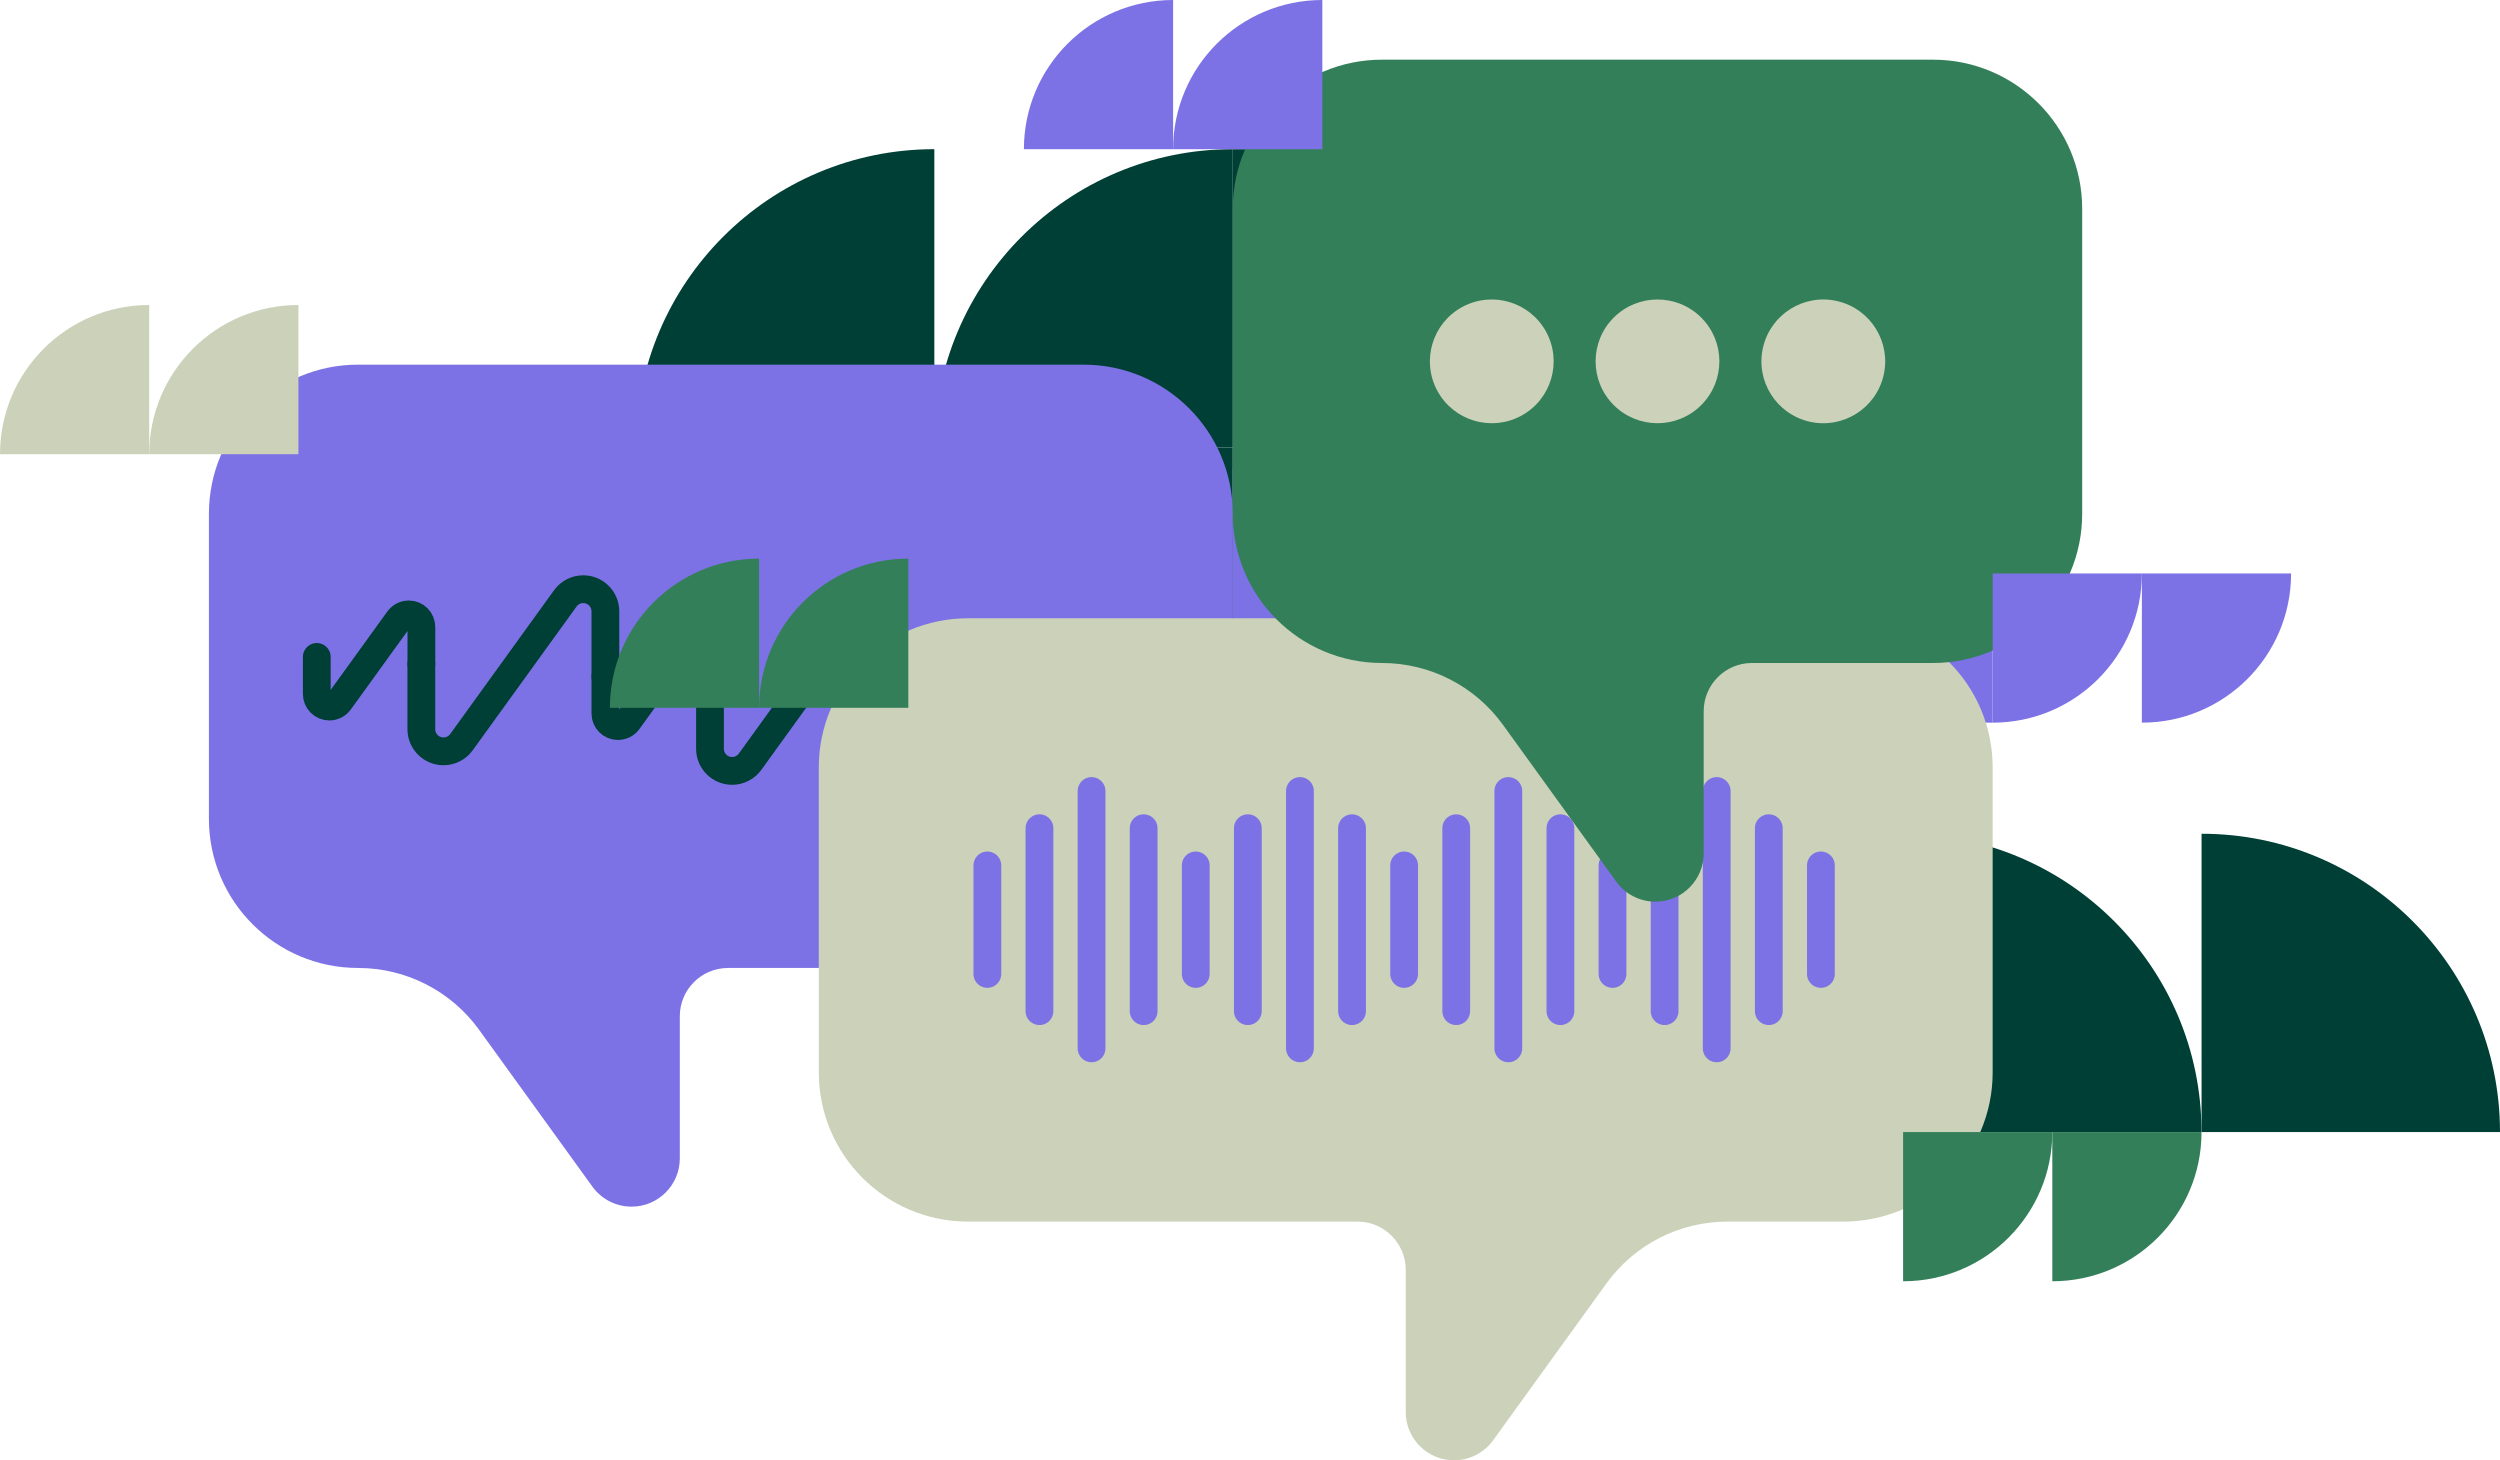 <svg width="630" height="368" viewBox="0 0 630 368" fill="none" xmlns="http://www.w3.org/2000/svg">
<g clip-path="url(#clip0_705_3099)">
<path d="M554.785 285.288H479.58V210.104C521.112 210.104 554.785 243.768 554.785 285.288Z" fill="#003F35"/>
<path d="M630 285.288H554.795V210.104C596.326 210.104 630 243.768 630 285.288Z" fill="#003F35"/>
<path d="M372.229 37.592H310.658V112.776H372.229V37.592Z" fill="#003F35"/>
<path d="M310.658 112.776H235.453V187.961H310.658V112.776Z" fill="#003F35"/>
<path d="M235.453 112.776H310.658V37.592C269.127 37.592 235.453 71.256 235.453 112.776Z" fill="#003F35"/>
<path d="M160.248 112.776H235.453V37.592C193.921 37.592 160.248 71.256 160.248 112.776Z" fill="#003F35"/>
<path d="M354.234 118.214H310.658V170.843H354.234V118.214Z" fill="#7C72E5"/>
<path d="M273.056 91.89H90.246C69.476 91.89 52.644 108.717 52.644 129.482V206.335C52.644 227.1 69.476 243.927 90.246 243.927C102.324 243.927 113.661 249.721 120.732 259.508L149.286 299.031C151.574 302.2 155.24 304.075 159.15 304.075C165.864 304.075 171.313 298.628 171.313 291.916V256.086C171.313 249.374 176.761 243.927 183.475 243.927H273.056C293.826 243.927 310.658 227.1 310.658 206.335V129.482C310.658 108.717 293.826 91.89 273.056 91.89Z" fill="#7C72E5"/>
<path d="M502.151 144.519H464.548V182.111H502.151V144.519Z" fill="#7C72E5"/>
<path d="M152.558 170.477V154.053C152.558 150.978 150.064 148.475 146.979 148.475C145.188 148.475 143.509 149.337 142.459 150.791L116.278 187.033C115.227 188.486 113.549 189.339 111.758 189.339C108.682 189.339 106.178 186.845 106.178 183.761V167.337" stroke="#003F35" stroke-width="7" stroke-miterlimit="10" stroke-linecap="round"/>
<path d="M178.918 172.258V162.921C178.918 161.168 177.502 159.753 175.748 159.753C174.726 159.753 173.779 160.24 173.179 161.065L158.297 181.661C157.697 182.486 156.75 182.974 155.728 182.974C153.974 182.974 152.558 181.558 152.558 179.805V170.468" stroke="#003F35" stroke-width="7" stroke-miterlimit="10" stroke-linecap="round"/>
<path d="M106.188 167.337V158C106.188 156.247 104.772 154.831 103.018 154.831C101.996 154.831 101.049 155.318 100.449 156.143L85.567 176.739C84.967 177.564 84.02 178.052 82.998 178.052C81.244 178.052 79.828 176.636 79.828 174.883V165.546" stroke="#003F35" stroke-width="7" stroke-miterlimit="10" stroke-linecap="round"/>
<path d="M225.297 175.399V158.975C225.297 155.9 222.803 153.397 219.718 153.397C217.927 153.397 216.248 154.259 215.198 155.712L189.017 191.954C187.967 193.407 186.288 194.27 184.497 194.27C181.421 194.27 178.918 191.776 178.918 188.692V172.268" stroke="#003F35" stroke-width="7" stroke-miterlimit="10" stroke-linecap="round"/>
<path d="M251.647 177.18V167.843C251.647 166.09 250.231 164.674 248.478 164.674C247.456 164.674 246.509 165.162 245.909 165.987L231.027 186.583C230.427 187.408 229.48 187.895 228.458 187.895C226.704 187.895 225.288 186.48 225.288 184.727V175.389" stroke="#003F35" stroke-width="7" stroke-miterlimit="10" stroke-linecap="round"/>
<path d="M464.548 155.806H243.939C223.169 155.806 206.337 172.633 206.337 193.398V270.251C206.337 291.016 223.169 307.843 243.939 307.843H342.081C348.796 307.843 354.244 313.29 354.244 320.002V355.832C354.244 362.544 359.692 367.991 366.406 367.991C370.316 367.991 373.983 366.116 376.271 362.947L404.824 323.424C411.895 313.637 423.232 307.843 435.31 307.843H464.548C485.319 307.843 502.151 291.016 502.151 270.251V193.398C502.151 172.633 485.319 155.806 464.548 155.806Z" fill="#CBD2B9"/>
<path d="M261.944 208.707V254.811" stroke="#7C72E5" stroke-width="7" stroke-miterlimit="10" stroke-linecap="round"/>
<path d="M275.072 199.332V264.186" stroke="#7C72E5" stroke-width="7" stroke-miterlimit="10" stroke-linecap="round"/>
<path d="M248.815 218.081V245.436" stroke="#7C72E5" stroke-width="7" stroke-miterlimit="10" stroke-linecap="round"/>
<path d="M288.2 208.707V254.811" stroke="#7C72E5" stroke-width="7" stroke-miterlimit="10" stroke-linecap="round"/>
<path d="M301.328 218.081V245.436" stroke="#7C72E5" stroke-width="7" stroke-miterlimit="10" stroke-linecap="round"/>
<path d="M419.481 208.707V254.811" stroke="#7C72E5" stroke-width="7" stroke-miterlimit="10" stroke-linecap="round"/>
<path d="M432.609 199.332V264.186" stroke="#7C72E5" stroke-width="7" stroke-miterlimit="10" stroke-linecap="round"/>
<path d="M406.353 218.081V245.436" stroke="#7C72E5" stroke-width="7" stroke-miterlimit="10" stroke-linecap="round"/>
<path d="M445.737 208.707V254.811" stroke="#7C72E5" stroke-width="7" stroke-miterlimit="10" stroke-linecap="round"/>
<path d="M458.865 218.081V245.436" stroke="#7C72E5" stroke-width="7" stroke-miterlimit="10" stroke-linecap="round"/>
<path d="M314.456 208.707V254.811" stroke="#7C72E5" stroke-width="7" stroke-miterlimit="10" stroke-linecap="round"/>
<path d="M327.584 199.332V264.186" stroke="#7C72E5" stroke-width="7" stroke-miterlimit="10" stroke-linecap="round"/>
<path d="M340.712 208.707V254.811" stroke="#7C72E5" stroke-width="7" stroke-miterlimit="10" stroke-linecap="round"/>
<path d="M353.84 218.081V245.436" stroke="#7C72E5" stroke-width="7" stroke-miterlimit="10" stroke-linecap="round"/>
<path d="M366.969 208.707V254.811" stroke="#7C72E5" stroke-width="7" stroke-miterlimit="10" stroke-linecap="round"/>
<path d="M380.097 199.332V264.186" stroke="#7C72E5" stroke-width="7" stroke-miterlimit="10" stroke-linecap="round"/>
<path d="M393.225 208.707V254.811" stroke="#7C72E5" stroke-width="7" stroke-miterlimit="10" stroke-linecap="round"/>
<path d="M487.11 15.037H348.261C327.49 15.037 310.658 31.864 310.658 52.629V129.482C310.658 150.247 327.49 167.074 348.261 167.074C360.339 167.074 371.676 172.868 378.746 182.655L407.3 222.178C409.588 225.347 413.255 227.222 417.165 227.222C423.879 227.222 429.327 221.775 429.327 215.063V179.233C429.327 172.521 434.775 167.074 441.489 167.074H487.11C507.88 167.074 524.712 150.247 524.712 129.482V52.629C524.712 31.864 507.88 15.037 487.11 15.037Z" fill="#337F5A"/>
<path d="M554.785 285.288H517.182V322.88C537.953 322.88 554.785 306.053 554.785 285.288Z" fill="#337F5A"/>
<path d="M517.183 285.288H479.58V322.88C500.35 322.88 517.183 306.053 517.183 285.288Z" fill="#337F5A"/>
<path d="M577.356 144.519H539.753V182.111C560.524 182.111 577.356 165.284 577.356 144.519Z" fill="#7C72E5"/>
<path d="M539.753 144.519H502.151V182.111C522.921 182.111 539.753 165.284 539.753 144.519Z" fill="#7C72E5"/>
<path d="M258.024 37.592H295.627V0C274.856 0 258.024 16.827 258.024 37.592Z" fill="#7C72E5"/>
<path d="M295.627 37.592H333.229V0C312.459 0 295.627 16.827 295.627 37.592Z" fill="#7C72E5"/>
<path d="M0 114.455H37.603V76.862C16.832 76.853 0 93.69 0 114.455Z" fill="#CBD2B9"/>
<path d="M37.603 114.455H75.205V76.862C54.435 76.862 37.603 93.69 37.603 114.455Z" fill="#CBD2B9"/>
<path d="M383.396 104.747C390.956 100.623 393.741 91.152 389.615 83.594C385.49 76.036 376.017 73.252 368.457 77.377C360.897 81.501 358.112 90.971 362.237 98.529C366.363 106.087 375.836 108.871 383.396 104.747Z" fill="#CBD2B9"/>
<path d="M428.715 102.084C434.805 95.995 434.805 86.124 428.715 80.036C422.625 73.948 412.751 73.948 406.661 80.036C400.571 86.124 400.571 95.995 406.661 102.084C412.751 108.172 422.625 108.172 428.715 102.084Z" fill="#CBD2B9"/>
<path d="M474.657 94.621C476.623 86.239 471.418 77.85 463.033 75.885C454.647 73.921 446.257 79.124 444.291 87.507C442.326 95.89 447.531 104.278 455.916 106.243C464.301 108.208 472.692 103.004 474.657 94.621Z" fill="#CBD2B9"/>
<path d="M153.693 178.361H191.296V140.769C170.525 140.769 153.693 157.596 153.693 178.361Z" fill="#337F5A"/>
<path d="M191.296 178.361H228.898V140.769C208.128 140.769 191.296 157.596 191.296 178.361Z" fill="#337F5A"/>
</g>
<defs>
<clipPath id="clip0_705_3099">
<rect width="630" height="368" fill="white"/>
</clipPath>
</defs>
</svg>
